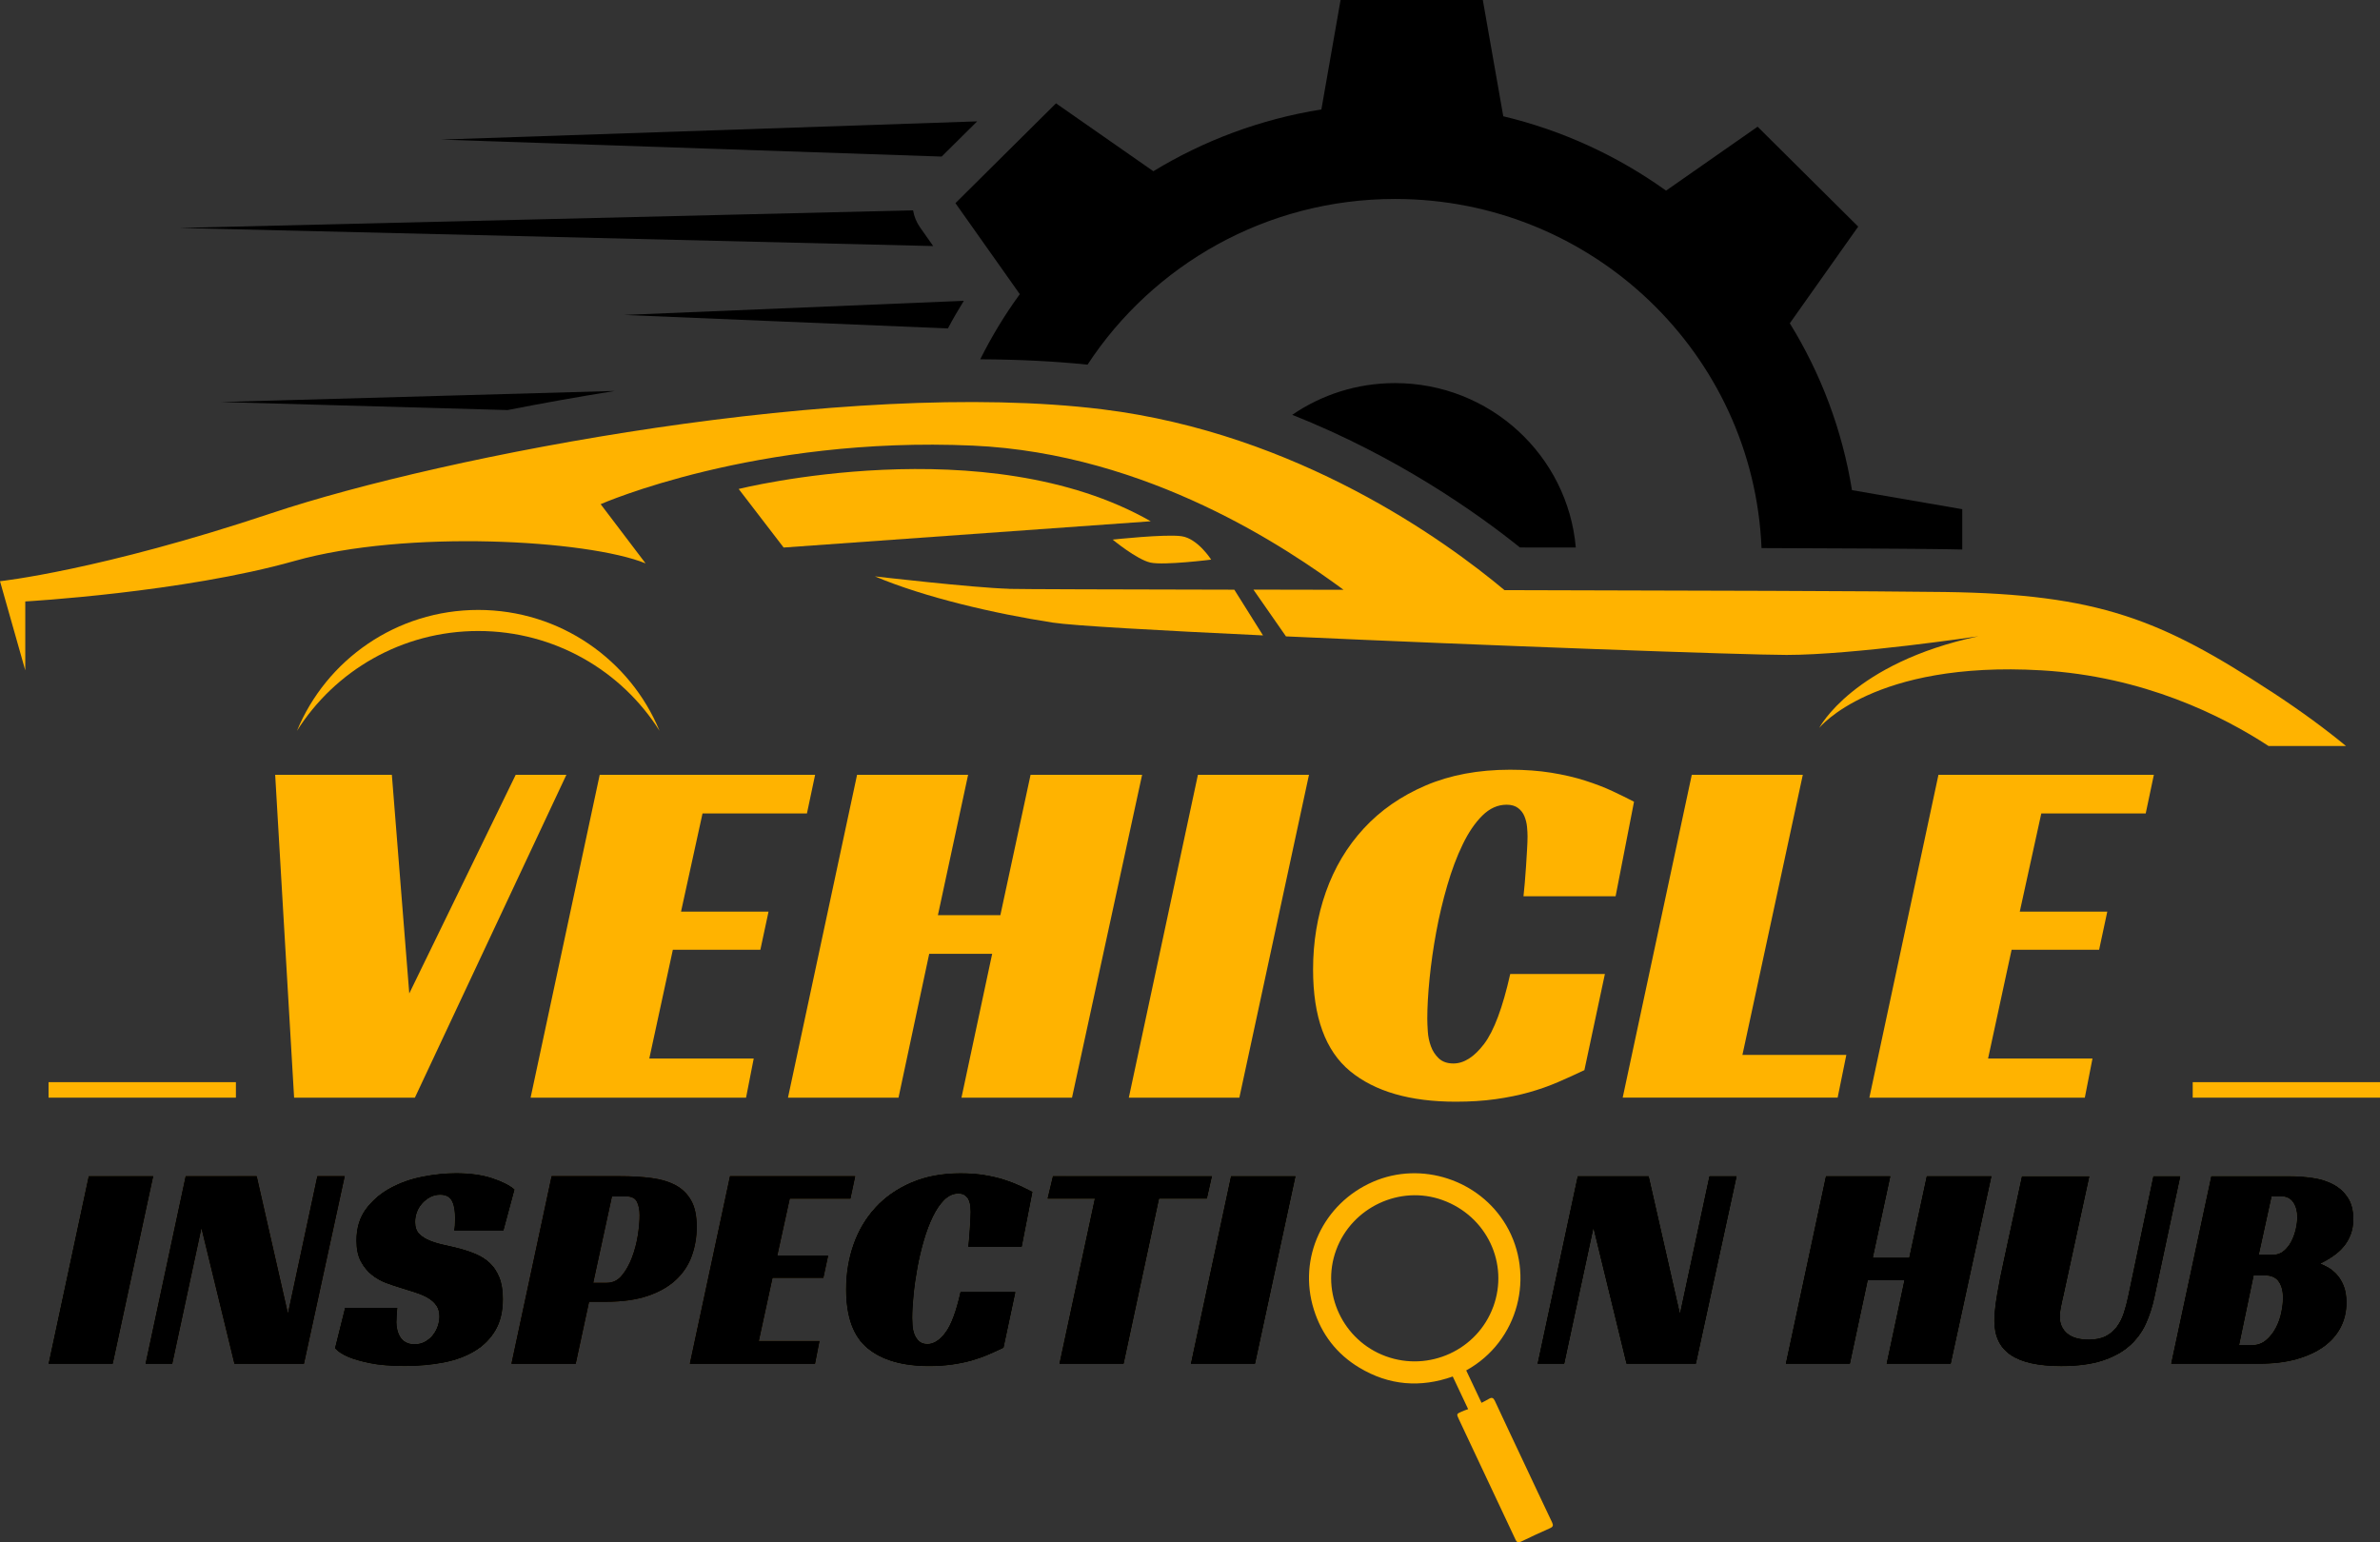 <svg xmlns="http://www.w3.org/2000/svg" width="108" height="70" viewBox="0 0 108 70" fill="none">
  <rect x="0" y="0" width="108" height="70" fill="#333333" stroke="none"/>
  <g clip-path="url(#clip0_78_132)">
    <path d="M84.04 22.248C83.598 19.507 82.622 16.945 81.218 14.672L84.322 10.285L79.757 5.75L75.603 8.652C73.417 7.085 70.918 5.922 68.216 5.277L67.287 -0.002H60.833L59.962 4.967C57.203 5.406 54.625 6.379 52.337 7.771L47.92 4.69L43.356 9.22L46.277 13.351C45.601 14.277 45.001 15.267 44.482 16.306C46.223 16.315 47.855 16.395 49.35 16.55C52.317 12.024 57.459 9.03 63.304 9.03C72.265 9.03 79.573 16.062 79.935 24.875C83.578 24.886 86.674 24.903 88.294 24.926C88.548 24.929 88.799 24.934 89.044 24.94V23.11L84.04 22.245V22.248Z" fill="black"/>
    <path d="M68.973 24.847C67.005 23.268 63.39 20.712 58.639 18.827C59.962 17.92 61.571 17.387 63.304 17.387C67.61 17.387 71.144 20.669 71.507 24.85C70.651 24.85 69.804 24.847 68.973 24.847Z" fill="black"/>
    <path d="M54.959 25.397C54.959 25.397 54.354 24.441 53.614 24.336C52.874 24.231 50.49 24.49 50.49 24.49C50.49 24.49 51.588 25.397 52.206 25.533C52.823 25.668 54.959 25.399 54.959 25.399V25.397Z" fill="#FFB300"/>
    <path d="M45.774 26.722C44.121 26.673 39.701 26.159 39.701 26.159C41.96 27.115 45.146 27.851 47.775 28.257C48.677 28.396 52.525 28.612 57.313 28.838L56.011 26.763C50.476 26.752 46.33 26.742 45.778 26.726L45.774 26.722Z" fill="#FFB300"/>
    <path d="M21.702 27.682C17.985 27.682 14.802 29.95 13.475 33.17C15.191 30.45 18.232 28.638 21.702 28.638C25.172 28.638 28.215 30.45 29.929 33.17C28.602 29.95 25.419 27.682 21.702 27.682Z" fill="#FFB300"/>
    <path d="M103.055 31.381C98.068 28.119 95.228 26.966 88.265 26.868C85.175 26.824 76.79 26.801 68.271 26.783C65.59 24.541 58.883 19.674 50.032 18.578C38.44 17.143 20.146 20.676 12.33 23.288C4.518 25.9 0 26.378 0 26.378L1.147 30.425V27.297C1.147 27.297 8.295 26.893 13.369 25.458C18.443 24.023 26.664 24.502 29.295 25.568L27.257 22.882C27.257 22.882 34.293 19.783 44.144 20.224C52.142 20.582 58.508 24.959 60.968 26.768C59.555 26.765 58.182 26.763 56.878 26.76L58.355 28.882C67.402 29.298 79.15 29.724 81.071 29.724C84.107 29.724 89.775 28.878 89.775 28.878C84.081 30.091 82.553 33.036 82.553 33.036C82.553 33.036 84.998 29.981 92.626 30.423C97.278 30.692 100.857 32.492 102.944 33.858H106.457C105.595 33.145 104.482 32.313 103.058 31.38L103.055 31.381Z" fill="#FFB300"/>
    <path d="M35.56 24.85L33.52 22.192C33.52 22.192 44.731 19.385 52.218 23.658L35.559 24.85H35.56Z" fill="#FFB300"/>
    <path d="M44.342 5.508L42.73 7.106L20.007 6.335L44.342 5.508Z" fill="black"/>
    <path d="M42.347 11.167L8.135 10.345L41.434 9.546C41.48 9.826 41.59 10.096 41.762 10.337L42.347 11.167Z" fill="black"/>
    <path d="M43.737 13.653C43.483 14.061 43.24 14.479 43.015 14.906L28.319 14.294L43.737 13.653Z" fill="black"/>
    <path d="M27.882 17.746C26.215 18.013 24.587 18.305 23.032 18.611L10.019 18.246L27.882 17.744V17.746Z" fill="black"/>
    <path d="M10.705 49.114H2.204V49.817H10.705V49.114Z" fill="#FFB300"/>
    <path d="M108.002 49.114H99.501V49.817H108.002V49.114Z" fill="#FFB300"/>
    <path d="M12.487 35.166H17.782L18.572 45.087L23.401 35.166H25.701L18.827 49.817H13.346L12.487 35.166Z" fill="#FFB300"/>
    <path d="M27.211 35.166H36.988L36.617 36.92H31.879L30.904 41.373H34.875L34.504 43.104H30.533L29.464 48.042H34.202L33.854 49.819H24.077L27.213 35.168L27.211 35.166Z" fill="#FFB300"/>
    <path d="M48.646 49.817H43.63L45.023 43.288H42.166L40.773 49.817H35.757L38.892 35.166H43.931L42.561 41.534H45.395L46.765 35.166H51.827L48.646 49.817Z" fill="#FFB300"/>
    <path d="M56.24 49.817H51.224L54.359 35.166H59.399L56.24 49.817Z" fill="#FFB300"/>
    <path d="M71.892 48.571C71.505 48.756 71.106 48.936 70.697 49.113C70.287 49.29 69.85 49.444 69.385 49.575C68.92 49.706 68.414 49.809 67.864 49.886C67.315 49.963 66.715 50.001 66.063 50.001C63.988 50.001 62.391 49.539 61.268 48.617C60.145 47.693 59.585 46.155 59.585 44.002C59.585 42.755 59.778 41.583 60.165 40.484C60.553 39.385 61.125 38.424 61.885 37.6C62.643 36.778 63.579 36.127 64.695 35.649C65.809 35.173 67.087 34.934 68.528 34.934C69.209 34.934 69.832 34.98 70.397 35.071C70.963 35.163 71.474 35.282 71.93 35.428C72.387 35.574 72.797 35.731 73.162 35.901C73.524 36.072 73.854 36.232 74.149 36.386L73.313 40.677H69.133C69.148 40.523 69.167 40.323 69.191 40.078C69.214 39.832 69.233 39.581 69.248 39.328C69.263 39.074 69.279 38.825 69.294 38.578C69.309 38.332 69.317 38.124 69.317 37.955C69.317 37.832 69.309 37.69 69.294 37.528C69.279 37.367 69.24 37.208 69.179 37.054C69.118 36.901 69.021 36.774 68.889 36.673C68.757 36.573 68.582 36.522 68.366 36.522C67.964 36.522 67.596 36.688 67.263 37.018C66.93 37.349 66.632 37.788 66.37 38.334C66.106 38.879 65.874 39.498 65.673 40.191C65.472 40.883 65.305 41.586 65.173 42.302C65.041 43.017 64.941 43.72 64.871 44.413C64.802 45.105 64.768 45.713 64.768 46.235C64.768 46.389 64.776 46.581 64.791 46.812C64.806 47.043 64.852 47.266 64.931 47.482C65.008 47.698 65.129 47.881 65.29 48.035C65.454 48.189 65.674 48.266 65.953 48.266C66.433 48.266 66.897 47.97 67.346 47.379C67.794 46.787 68.19 45.729 68.531 44.206H72.827L71.897 48.568L71.892 48.571Z" fill="#FFB300"/>
    <path d="M76.769 35.166H81.808L79.068 47.878H83.783L83.389 49.815H73.635L76.77 35.165L76.769 35.166Z" fill="#FFB300"/>
    <path d="M87.962 35.166H97.738L97.368 36.92H92.63L91.654 41.373H95.625L95.254 43.104H91.283L90.215 48.042H94.953L94.605 49.819H84.828L87.963 35.168L87.962 35.166Z" fill="#FFB300"/>
    <path d="M5.118 61.893H2.204L4.026 53.382H6.953L5.118 61.893Z" fill="url(#paint0_linear_78_132)"/>
    <path d="M13.794 61.893H10.637L9.141 55.741L7.819 61.893H6.604L8.425 53.382H11.649L13.066 59.615L14.401 53.382H15.642L13.794 61.893Z" fill="url(#paint1_linear_78_132)"/>
    <path d="M20.607 55.849C20.634 55.714 20.648 55.531 20.648 55.298C20.648 55.164 20.64 55.033 20.622 54.902C20.604 54.773 20.573 54.656 20.528 54.553C20.484 54.45 20.416 54.37 20.325 54.312C20.235 54.255 20.118 54.226 19.974 54.226C19.813 54.226 19.664 54.262 19.529 54.332C19.394 54.403 19.275 54.496 19.172 54.607C19.068 54.719 18.987 54.848 18.929 54.995C18.872 55.143 18.842 55.297 18.842 55.457C18.842 55.69 18.903 55.868 19.025 55.993C19.147 56.117 19.307 56.22 19.505 56.301C19.702 56.381 19.927 56.448 20.179 56.502C20.431 56.556 20.691 56.618 20.962 56.691C21.186 56.753 21.412 56.833 21.636 56.931C21.86 57.029 22.061 57.162 22.236 57.326C22.411 57.491 22.552 57.706 22.661 57.969C22.768 58.233 22.823 58.562 22.823 58.955C22.823 59.519 22.711 59.992 22.485 60.377C22.261 60.762 21.949 61.075 21.553 61.315C21.158 61.556 20.688 61.731 20.144 61.838C19.6 61.944 19.008 61.998 18.37 61.998C17.732 61.998 17.195 61.956 16.785 61.87C16.376 61.785 16.054 61.694 15.82 61.595C15.542 61.479 15.334 61.345 15.199 61.193L15.657 59.357H18.031C18.023 59.437 18.013 59.547 18.004 59.686C17.996 59.825 17.991 59.933 17.991 60.015C17.991 60.121 18.004 60.234 18.032 60.351C18.059 60.467 18.102 60.573 18.161 60.672C18.219 60.77 18.303 60.85 18.41 60.912C18.517 60.975 18.652 61.006 18.815 61.006C18.995 61.006 19.155 60.965 19.295 60.885C19.435 60.804 19.552 60.705 19.646 60.583C19.74 60.462 19.813 60.328 19.862 60.18C19.912 60.033 19.936 59.887 19.936 59.745C19.936 59.548 19.889 59.383 19.795 59.248C19.701 59.114 19.572 59.001 19.41 58.906C19.249 58.813 19.061 58.733 18.85 58.666C18.639 58.598 18.42 58.53 18.196 58.458C17.98 58.395 17.752 58.318 17.515 58.23C17.276 58.14 17.058 58.015 16.86 57.855C16.663 57.694 16.498 57.491 16.367 57.246C16.237 57 16.171 56.685 16.171 56.301C16.171 55.729 16.318 55.249 16.61 54.859C16.902 54.471 17.271 54.155 17.716 53.915C18.161 53.674 18.649 53.502 19.18 53.399C19.71 53.295 20.213 53.245 20.691 53.245C21.321 53.245 21.863 53.318 22.317 53.466C22.77 53.613 23.115 53.785 23.349 53.982L22.849 55.845H20.609L20.607 55.849Z" fill="url(#paint2_linear_78_132)"/>
    <path d="M26.731 59.078L26.125 61.893H23.21L25.032 53.382H28.149C28.662 53.382 29.13 53.408 29.552 53.463C29.974 53.517 30.338 53.623 30.645 53.784C30.95 53.944 31.189 54.175 31.36 54.475C31.532 54.774 31.617 55.174 31.617 55.675C31.617 56.14 31.543 56.579 31.395 56.995C31.246 57.411 31.007 57.773 30.679 58.081C30.351 58.389 29.926 58.633 29.405 58.811C28.883 58.99 28.25 59.08 27.503 59.08H26.733L26.731 59.078ZM27.541 58.22C27.811 58.22 28.037 58.109 28.221 57.884C28.406 57.662 28.559 57.388 28.68 57.067C28.8 56.746 28.889 56.41 28.944 56.062C28.998 55.713 29.024 55.41 29.024 55.151C29.024 54.91 28.983 54.707 28.902 54.542C28.822 54.376 28.645 54.294 28.377 54.294H27.77L26.919 58.222H27.539L27.541 58.22Z" fill="url(#paint3_linear_78_132)"/>
    <path d="M33.127 53.382H38.808L38.592 54.401H35.839L35.272 56.989H37.58L37.364 57.994H35.056L34.434 60.862H37.187L36.985 61.893H31.304L33.126 53.382H33.127Z" fill="url(#paint4_linear_78_132)"/>
    <path d="M45.54 61.169C45.316 61.276 45.084 61.382 44.846 61.484C44.607 61.587 44.353 61.676 44.085 61.753C43.814 61.828 43.521 61.889 43.201 61.934C42.881 61.979 42.533 62.002 42.156 62.002C40.951 62.002 40.021 61.733 39.37 61.197C38.717 60.662 38.392 59.768 38.392 58.517C38.392 57.793 38.505 57.111 38.73 56.473C38.955 55.834 39.288 55.276 39.729 54.797C40.169 54.319 40.715 53.942 41.361 53.664C42.009 53.387 42.751 53.248 43.587 53.248C43.982 53.248 44.345 53.274 44.673 53.328C45.001 53.382 45.298 53.451 45.563 53.536C45.829 53.621 46.068 53.713 46.279 53.811C46.49 53.91 46.681 54.003 46.852 54.093L46.366 56.586H43.938C43.946 56.497 43.958 56.381 43.971 56.237C43.984 56.094 43.995 55.949 44.004 55.801C44.012 55.654 44.022 55.508 44.03 55.366C44.038 55.223 44.043 55.102 44.043 55.004C44.043 54.932 44.038 54.85 44.03 54.756C44.022 54.663 43.999 54.571 43.963 54.481C43.926 54.391 43.87 54.317 43.794 54.26C43.719 54.203 43.616 54.173 43.491 54.173C43.257 54.173 43.043 54.27 42.85 54.462C42.657 54.653 42.484 54.909 42.331 55.226C42.177 55.544 42.042 55.903 41.925 56.306C41.808 56.709 41.711 57.116 41.635 57.532C41.559 57.948 41.5 58.356 41.46 58.759C41.419 59.162 41.399 59.514 41.399 59.817C41.399 59.907 41.404 60.018 41.412 60.153C41.421 60.287 41.449 60.416 41.493 60.541C41.538 60.665 41.609 60.773 41.703 60.862C41.797 60.952 41.925 60.996 42.087 60.996C42.365 60.996 42.636 60.824 42.896 60.48C43.157 60.136 43.386 59.522 43.583 58.638H46.079L45.54 61.171V61.169Z" fill="url(#paint5_linear_78_132)"/>
    <path d="M54.768 54.401H52.596L50.99 61.893H48.075L49.681 54.401H47.536L47.779 53.382H54.997L54.768 54.401Z" fill="url(#paint6_linear_78_132)"/>
    <path d="M56.954 61.893H54.04L55.861 53.382H58.789L56.954 61.893Z" fill="url(#paint7_linear_78_132)"/>
    <path d="M76.961 61.893H73.805L72.308 55.741L70.986 61.893H69.771L71.592 53.382H74.817L76.233 59.615L77.568 53.382H78.809L76.961 61.893Z" fill="url(#paint8_linear_78_132)"/>
    <path d="M88.524 61.893H85.609L86.418 58.1H84.758L83.949 61.893H81.035L82.856 53.382H85.784L84.988 57.082H86.635L87.431 53.382H90.371L88.524 61.893Z" fill="url(#paint9_linear_78_132)"/>
    <path d="M93.624 58.851C93.579 59.047 93.543 59.217 93.517 59.36C93.49 59.502 93.475 59.637 93.475 59.763C93.475 60.076 93.586 60.326 93.807 60.513C94.028 60.701 94.352 60.794 94.784 60.794C95.099 60.794 95.358 60.74 95.561 60.634C95.763 60.528 95.93 60.383 96.06 60.205C96.191 60.026 96.294 59.822 96.37 59.589C96.446 59.357 96.512 59.111 96.566 58.852L97.714 53.384H98.942L97.768 58.88C97.677 59.309 97.547 59.712 97.377 60.087C97.206 60.462 96.962 60.793 96.642 61.08C96.322 61.366 95.912 61.59 95.407 61.756C94.903 61.921 94.278 62.003 93.531 62.003C92.496 62.003 91.733 61.836 91.239 61.5C90.744 61.165 90.497 60.649 90.497 59.953C90.497 59.64 90.538 59.242 90.619 58.761C90.7 58.277 90.803 57.755 90.929 57.192L91.751 53.386H94.814L93.627 58.854L93.624 58.851Z" fill="url(#paint10_linear_78_132)"/>
    <path d="M106.792 55.326C106.792 55.585 106.754 55.818 106.676 56.024C106.6 56.23 106.493 56.412 106.36 56.574C106.226 56.736 106.068 56.879 105.888 57.003C105.709 57.129 105.511 57.244 105.295 57.352C105.394 57.388 105.511 57.444 105.646 57.519C105.781 57.594 105.911 57.701 106.037 57.834C106.162 57.968 106.267 58.14 106.353 58.349C106.439 58.559 106.482 58.816 106.482 59.121C106.482 59.524 106.396 59.894 106.225 60.233C106.053 60.572 105.799 60.865 105.463 61.111C105.125 61.356 104.711 61.548 104.222 61.687C103.732 61.826 103.167 61.895 102.529 61.895H98.521L100.343 53.384H103.89C104.241 53.384 104.589 53.408 104.935 53.458C105.282 53.507 105.592 53.603 105.867 53.746C106.141 53.888 106.363 54.088 106.534 54.342C106.706 54.596 106.792 54.925 106.792 55.328V55.326ZM102.151 61.05C102.422 61.05 102.646 60.975 102.825 60.822C103.005 60.67 103.154 60.483 103.271 60.259C103.388 60.036 103.47 59.8 103.519 59.555C103.569 59.309 103.594 59.093 103.594 58.905C103.594 58.592 103.528 58.344 103.397 58.161C103.267 57.978 103.058 57.886 102.769 57.886H102.27L101.609 61.05H102.148H102.151ZM103.122 56.948C103.32 56.948 103.488 56.89 103.628 56.774C103.768 56.658 103.882 56.512 103.973 56.338C104.063 56.165 104.129 55.976 104.176 55.775C104.22 55.574 104.243 55.393 104.243 55.231C104.243 54.972 104.182 54.751 104.062 54.568C103.94 54.385 103.749 54.293 103.488 54.293H103.083L102.502 56.948H103.122Z" fill="url(#paint11_linear_78_132)"/>
    <path d="M5.118 61.893H2.204L4.026 53.382H6.953L5.118 61.893Z" fill="black"/>
    <path d="M13.794 61.893H10.637L9.141 55.741L7.819 61.893H6.604L8.425 53.382H11.649L13.066 59.615L14.401 53.382H15.642L13.794 61.893Z" fill="black"/>
    <path d="M20.607 55.849C20.634 55.714 20.648 55.531 20.648 55.298C20.648 55.164 20.64 55.033 20.622 54.902C20.604 54.773 20.573 54.656 20.528 54.553C20.484 54.45 20.416 54.37 20.325 54.312C20.235 54.255 20.118 54.226 19.974 54.226C19.813 54.226 19.664 54.262 19.529 54.332C19.394 54.403 19.275 54.496 19.172 54.607C19.068 54.719 18.987 54.848 18.929 54.995C18.872 55.143 18.842 55.297 18.842 55.457C18.842 55.69 18.903 55.868 19.025 55.993C19.147 56.117 19.307 56.22 19.505 56.301C19.702 56.381 19.927 56.448 20.179 56.502C20.431 56.556 20.691 56.618 20.962 56.691C21.186 56.753 21.412 56.833 21.636 56.931C21.86 57.029 22.061 57.162 22.236 57.326C22.411 57.491 22.552 57.706 22.661 57.969C22.768 58.233 22.823 58.562 22.823 58.955C22.823 59.519 22.711 59.992 22.485 60.377C22.261 60.762 21.949 61.075 21.553 61.315C21.158 61.556 20.688 61.731 20.144 61.838C19.6 61.944 19.008 61.998 18.37 61.998C17.732 61.998 17.195 61.956 16.785 61.87C16.376 61.785 16.054 61.694 15.82 61.595C15.542 61.479 15.334 61.345 15.199 61.193L15.657 59.357H18.031C18.023 59.437 18.013 59.547 18.004 59.686C17.996 59.825 17.991 59.933 17.991 60.015C17.991 60.121 18.004 60.234 18.032 60.351C18.059 60.467 18.102 60.573 18.161 60.672C18.219 60.77 18.303 60.85 18.41 60.912C18.517 60.975 18.652 61.006 18.815 61.006C18.995 61.006 19.155 60.965 19.295 60.885C19.435 60.804 19.552 60.705 19.646 60.583C19.74 60.462 19.813 60.328 19.862 60.18C19.912 60.033 19.936 59.887 19.936 59.745C19.936 59.548 19.889 59.383 19.795 59.248C19.701 59.114 19.572 59.001 19.41 58.906C19.249 58.813 19.061 58.733 18.85 58.666C18.639 58.598 18.42 58.53 18.196 58.458C17.98 58.395 17.752 58.318 17.515 58.23C17.276 58.14 17.058 58.015 16.86 57.855C16.663 57.694 16.498 57.491 16.367 57.246C16.237 57 16.171 56.685 16.171 56.301C16.171 55.729 16.318 55.249 16.61 54.859C16.902 54.471 17.271 54.155 17.716 53.915C18.161 53.674 18.649 53.502 19.18 53.399C19.71 53.295 20.213 53.245 20.691 53.245C21.321 53.245 21.863 53.318 22.317 53.466C22.77 53.613 23.115 53.785 23.349 53.982L22.849 55.845H20.609L20.607 55.849Z" fill="black"/>
    <path d="M26.731 59.078L26.125 61.893H23.21L25.032 53.382H28.149C28.662 53.382 29.13 53.408 29.552 53.463C29.974 53.517 30.338 53.623 30.645 53.784C30.95 53.944 31.189 54.175 31.36 54.475C31.532 54.774 31.617 55.174 31.617 55.675C31.617 56.14 31.543 56.579 31.395 56.995C31.246 57.411 31.007 57.773 30.679 58.081C30.351 58.389 29.926 58.633 29.405 58.811C28.883 58.99 28.25 59.08 27.503 59.08H26.733L26.731 59.078ZM27.541 58.22C27.811 58.22 28.037 58.109 28.221 57.884C28.406 57.662 28.559 57.388 28.68 57.067C28.8 56.746 28.889 56.41 28.944 56.062C28.998 55.713 29.024 55.41 29.024 55.151C29.024 54.91 28.983 54.707 28.902 54.542C28.822 54.376 28.645 54.294 28.377 54.294H27.77L26.919 58.222H27.539L27.541 58.22Z" fill="black"/>
    <path d="M33.127 53.382H38.808L38.592 54.401H35.839L35.272 56.989H37.58L37.364 57.994H35.056L34.434 60.862H37.187L36.985 61.893H31.304L33.126 53.382H33.127Z" fill="black"/>
    <path d="M45.54 61.169C45.316 61.276 45.084 61.382 44.846 61.484C44.607 61.587 44.353 61.676 44.085 61.753C43.814 61.828 43.521 61.889 43.201 61.934C42.881 61.979 42.533 62.002 42.156 62.002C40.951 62.002 40.021 61.733 39.37 61.197C38.717 60.662 38.392 59.768 38.392 58.517C38.392 57.793 38.505 57.111 38.73 56.473C38.955 55.834 39.288 55.276 39.729 54.797C40.169 54.319 40.715 53.942 41.361 53.664C42.009 53.387 42.751 53.248 43.587 53.248C43.982 53.248 44.345 53.274 44.673 53.328C45.001 53.382 45.298 53.451 45.563 53.536C45.829 53.621 46.068 53.713 46.279 53.811C46.49 53.91 46.681 54.003 46.852 54.093L46.366 56.586H43.938C43.946 56.497 43.958 56.381 43.971 56.237C43.984 56.094 43.995 55.949 44.004 55.801C44.012 55.654 44.022 55.508 44.03 55.366C44.038 55.223 44.043 55.102 44.043 55.004C44.043 54.932 44.038 54.85 44.03 54.756C44.022 54.663 43.999 54.571 43.963 54.481C43.926 54.391 43.87 54.317 43.794 54.26C43.719 54.203 43.616 54.173 43.491 54.173C43.257 54.173 43.043 54.27 42.85 54.462C42.657 54.653 42.484 54.909 42.331 55.226C42.177 55.544 42.042 55.903 41.925 56.306C41.808 56.709 41.711 57.116 41.635 57.532C41.559 57.948 41.5 58.356 41.46 58.759C41.419 59.162 41.399 59.514 41.399 59.817C41.399 59.907 41.404 60.018 41.412 60.153C41.421 60.287 41.449 60.416 41.493 60.541C41.538 60.665 41.609 60.773 41.703 60.862C41.797 60.952 41.925 60.996 42.087 60.996C42.365 60.996 42.636 60.824 42.896 60.48C43.157 60.136 43.386 59.522 43.583 58.638H46.079L45.54 61.171V61.169Z" fill="black"/>
    <path d="M54.768 54.401H52.596L50.99 61.893H48.075L49.681 54.401H47.536L47.779 53.382H54.997L54.768 54.401Z" fill="black"/>
    <path d="M56.954 61.893H54.04L55.861 53.382H58.789L56.954 61.893Z" fill="black"/>
    <path d="M76.961 61.893H73.805L72.308 55.741L70.986 61.893H69.771L71.592 53.382H74.817L76.233 59.615L77.568 53.382H78.809L76.961 61.893Z" fill="black"/>
    <path d="M88.524 61.893H85.609L86.418 58.1H84.758L83.949 61.893H81.035L82.856 53.382H85.784L84.988 57.082H86.635L87.431 53.382H90.371L88.524 61.893Z" fill="black"/>
    <path d="M93.624 58.851C93.579 59.047 93.543 59.217 93.517 59.36C93.49 59.502 93.475 59.637 93.475 59.763C93.475 60.076 93.586 60.326 93.807 60.513C94.028 60.701 94.352 60.794 94.784 60.794C95.099 60.794 95.358 60.74 95.561 60.634C95.763 60.528 95.93 60.383 96.06 60.205C96.191 60.026 96.294 59.822 96.37 59.589C96.446 59.357 96.512 59.111 96.566 58.852L97.714 53.384H98.942L97.768 58.88C97.677 59.309 97.547 59.712 97.377 60.087C97.206 60.462 96.962 60.793 96.642 61.08C96.322 61.366 95.912 61.59 95.407 61.756C94.903 61.921 94.278 62.003 93.531 62.003C92.496 62.003 91.733 61.836 91.239 61.5C90.744 61.165 90.497 60.649 90.497 59.953C90.497 59.64 90.538 59.242 90.619 58.761C90.7 58.277 90.803 57.755 90.929 57.192L91.751 53.386H94.814L93.627 58.854L93.624 58.851Z" fill="black"/>
    <path d="M106.792 55.326C106.792 55.585 106.754 55.818 106.676 56.024C106.6 56.23 106.493 56.412 106.36 56.574C106.226 56.736 106.068 56.879 105.888 57.003C105.709 57.129 105.511 57.244 105.295 57.352C105.394 57.388 105.511 57.444 105.646 57.519C105.781 57.594 105.911 57.701 106.037 57.834C106.162 57.968 106.267 58.14 106.353 58.349C106.439 58.559 106.482 58.816 106.482 59.121C106.482 59.524 106.396 59.894 106.225 60.233C106.053 60.572 105.799 60.865 105.463 61.111C105.125 61.356 104.711 61.548 104.222 61.687C103.732 61.826 103.167 61.895 102.529 61.895H98.521L100.343 53.384H103.89C104.241 53.384 104.589 53.408 104.935 53.458C105.282 53.507 105.592 53.603 105.867 53.746C106.141 53.888 106.363 54.088 106.534 54.342C106.706 54.596 106.792 54.925 106.792 55.328V55.326ZM102.151 61.05C102.422 61.05 102.646 60.975 102.825 60.822C103.005 60.67 103.154 60.483 103.271 60.259C103.388 60.036 103.47 59.8 103.519 59.555C103.569 59.309 103.594 59.093 103.594 58.905C103.594 58.592 103.528 58.344 103.397 58.161C103.267 57.978 103.058 57.886 102.769 57.886H102.27L101.609 61.05H102.148H102.151ZM103.122 56.948C103.32 56.948 103.488 56.89 103.628 56.774C103.768 56.658 103.882 56.512 103.973 56.338C104.063 56.165 104.129 55.976 104.176 55.775C104.22 55.574 104.243 55.393 104.243 55.231C104.243 54.972 104.182 54.751 104.062 54.568C103.94 54.385 103.749 54.293 103.488 54.293H103.083L102.502 56.948H103.122Z" fill="black"/>
    <path d="M5.118 61.893H2.204L4.026 53.382H6.953L5.118 61.893Z" fill="black"/>
    <path d="M13.794 61.893H10.637L9.141 55.741L7.819 61.893H6.604L8.425 53.382H11.649L13.066 59.615L14.401 53.382H15.642L13.794 61.893Z" fill="black"/>
    <path d="M20.607 55.849C20.634 55.714 20.648 55.531 20.648 55.298C20.648 55.164 20.64 55.033 20.622 54.902C20.604 54.773 20.573 54.656 20.528 54.553C20.484 54.45 20.416 54.37 20.325 54.312C20.235 54.255 20.118 54.226 19.974 54.226C19.813 54.226 19.664 54.262 19.529 54.332C19.394 54.403 19.275 54.496 19.172 54.607C19.068 54.719 18.987 54.848 18.929 54.995C18.872 55.143 18.842 55.297 18.842 55.457C18.842 55.69 18.903 55.868 19.025 55.993C19.147 56.117 19.307 56.22 19.505 56.301C19.702 56.381 19.927 56.448 20.179 56.502C20.431 56.556 20.691 56.618 20.962 56.691C21.186 56.753 21.412 56.833 21.636 56.931C21.86 57.029 22.061 57.162 22.236 57.326C22.411 57.491 22.552 57.706 22.661 57.969C22.768 58.233 22.823 58.562 22.823 58.955C22.823 59.519 22.711 59.992 22.485 60.377C22.261 60.762 21.949 61.075 21.553 61.315C21.158 61.556 20.688 61.731 20.144 61.838C19.6 61.944 19.008 61.998 18.37 61.998C17.732 61.998 17.195 61.956 16.785 61.87C16.376 61.785 16.054 61.694 15.82 61.595C15.542 61.479 15.334 61.345 15.199 61.193L15.657 59.357H18.031C18.023 59.437 18.013 59.547 18.004 59.686C17.996 59.825 17.991 59.933 17.991 60.015C17.991 60.121 18.004 60.234 18.032 60.351C18.059 60.467 18.102 60.573 18.161 60.672C18.219 60.77 18.303 60.85 18.41 60.912C18.517 60.975 18.652 61.006 18.815 61.006C18.995 61.006 19.155 60.965 19.295 60.885C19.435 60.804 19.552 60.705 19.646 60.583C19.74 60.462 19.813 60.328 19.862 60.18C19.912 60.033 19.936 59.887 19.936 59.745C19.936 59.548 19.889 59.383 19.795 59.248C19.701 59.114 19.572 59.001 19.41 58.906C19.249 58.813 19.061 58.733 18.85 58.666C18.639 58.598 18.42 58.53 18.196 58.458C17.98 58.395 17.752 58.318 17.515 58.23C17.276 58.14 17.058 58.015 16.86 57.855C16.663 57.694 16.498 57.491 16.367 57.246C16.237 57 16.171 56.685 16.171 56.301C16.171 55.729 16.318 55.249 16.61 54.859C16.902 54.471 17.271 54.155 17.716 53.915C18.161 53.674 18.649 53.502 19.18 53.399C19.71 53.295 20.213 53.245 20.691 53.245C21.321 53.245 21.863 53.318 22.317 53.466C22.77 53.613 23.115 53.785 23.349 53.982L22.849 55.845H20.609L20.607 55.849Z" fill="black"/>
    <path d="M26.731 59.078L26.125 61.893H23.21L25.032 53.382H28.149C28.662 53.382 29.13 53.408 29.552 53.463C29.974 53.517 30.338 53.623 30.645 53.784C30.95 53.944 31.189 54.175 31.36 54.475C31.532 54.774 31.617 55.174 31.617 55.675C31.617 56.14 31.543 56.579 31.395 56.995C31.246 57.411 31.007 57.773 30.679 58.081C30.351 58.389 29.926 58.633 29.405 58.811C28.883 58.99 28.25 59.08 27.503 59.08H26.733L26.731 59.078ZM27.541 58.22C27.811 58.22 28.037 58.109 28.221 57.884C28.406 57.662 28.559 57.388 28.68 57.067C28.8 56.746 28.889 56.41 28.944 56.062C28.998 55.713 29.024 55.41 29.024 55.151C29.024 54.91 28.983 54.707 28.902 54.542C28.822 54.376 28.645 54.294 28.377 54.294H27.77L26.919 58.222H27.539L27.541 58.22Z" fill="black"/>
    <path d="M33.127 53.382H38.808L38.592 54.401H35.839L35.272 56.989H37.58L37.364 57.994H35.056L34.434 60.862H37.187L36.985 61.893H31.304L33.126 53.382H33.127Z" fill="black"/>
    <path d="M45.54 61.169C45.316 61.276 45.084 61.382 44.846 61.484C44.607 61.587 44.353 61.676 44.085 61.753C43.814 61.828 43.521 61.889 43.201 61.934C42.881 61.979 42.533 62.002 42.156 62.002C40.951 62.002 40.021 61.733 39.37 61.197C38.717 60.662 38.392 59.768 38.392 58.517C38.392 57.793 38.505 57.111 38.73 56.473C38.955 55.834 39.288 55.276 39.729 54.797C40.169 54.319 40.715 53.942 41.361 53.664C42.009 53.387 42.751 53.248 43.587 53.248C43.982 53.248 44.345 53.274 44.673 53.328C45.001 53.382 45.298 53.451 45.563 53.536C45.829 53.621 46.068 53.713 46.279 53.811C46.49 53.91 46.681 54.003 46.852 54.093L46.366 56.586H43.938C43.946 56.497 43.958 56.381 43.971 56.237C43.984 56.094 43.995 55.949 44.004 55.801C44.012 55.654 44.022 55.508 44.03 55.366C44.038 55.223 44.043 55.102 44.043 55.004C44.043 54.932 44.038 54.85 44.03 54.756C44.022 54.663 43.999 54.571 43.963 54.481C43.926 54.391 43.87 54.317 43.794 54.26C43.719 54.203 43.616 54.173 43.491 54.173C43.257 54.173 43.043 54.27 42.85 54.462C42.657 54.653 42.484 54.909 42.331 55.226C42.177 55.544 42.042 55.903 41.925 56.306C41.808 56.709 41.711 57.116 41.635 57.532C41.559 57.948 41.5 58.356 41.46 58.759C41.419 59.162 41.399 59.514 41.399 59.817C41.399 59.907 41.404 60.018 41.412 60.153C41.421 60.287 41.449 60.416 41.493 60.541C41.538 60.665 41.609 60.773 41.703 60.862C41.797 60.952 41.925 60.996 42.087 60.996C42.365 60.996 42.636 60.824 42.896 60.48C43.157 60.136 43.386 59.522 43.583 58.638H46.079L45.54 61.171V61.169Z" fill="black"/>
    <path d="M54.768 54.401H52.596L50.99 61.893H48.075L49.681 54.401H47.536L47.779 53.382H54.997L54.768 54.401Z" fill="black"/>
    <path d="M56.954 61.893H54.04L55.861 53.382H58.789L56.954 61.893Z" fill="black"/>
    <path d="M76.961 61.893H73.805L72.308 55.741L70.986 61.893H69.771L71.592 53.382H74.817L76.233 59.615L77.568 53.382H78.809L76.961 61.893Z" fill="black"/>
    <path d="M88.524 61.893H85.609L86.418 58.1H84.758L83.949 61.893H81.035L82.856 53.382H85.784L84.988 57.082H86.635L87.431 53.382H90.371L88.524 61.893Z" fill="black"/>
    <path d="M93.624 58.851C93.579 59.047 93.543 59.217 93.517 59.36C93.49 59.502 93.475 59.637 93.475 59.763C93.475 60.076 93.586 60.326 93.807 60.513C94.028 60.701 94.352 60.794 94.784 60.794C95.099 60.794 95.358 60.74 95.561 60.634C95.763 60.528 95.93 60.383 96.06 60.205C96.191 60.026 96.294 59.822 96.37 59.589C96.446 59.357 96.512 59.111 96.566 58.852L97.714 53.384H98.942L97.768 58.88C97.677 59.309 97.547 59.712 97.377 60.087C97.206 60.462 96.962 60.793 96.642 61.08C96.322 61.366 95.912 61.59 95.407 61.756C94.903 61.921 94.278 62.003 93.531 62.003C92.496 62.003 91.733 61.836 91.239 61.5C90.744 61.165 90.497 60.649 90.497 59.953C90.497 59.64 90.538 59.242 90.619 58.761C90.7 58.277 90.803 57.755 90.929 57.192L91.751 53.386H94.814L93.627 58.854L93.624 58.851Z" fill="black"/>
    <path d="M106.792 55.326C106.792 55.585 106.754 55.818 106.676 56.024C106.6 56.23 106.493 56.412 106.36 56.574C106.226 56.736 106.068 56.879 105.888 57.003C105.709 57.129 105.511 57.244 105.295 57.352C105.394 57.388 105.511 57.444 105.646 57.519C105.781 57.594 105.911 57.701 106.037 57.834C106.162 57.968 106.267 58.14 106.353 58.349C106.439 58.559 106.482 58.816 106.482 59.121C106.482 59.524 106.396 59.894 106.225 60.233C106.053 60.572 105.799 60.865 105.463 61.111C105.125 61.356 104.711 61.548 104.222 61.687C103.732 61.826 103.167 61.895 102.529 61.895H98.521L100.343 53.384H103.89C104.241 53.384 104.589 53.408 104.935 53.458C105.282 53.507 105.592 53.603 105.867 53.746C106.141 53.888 106.363 54.088 106.534 54.342C106.706 54.596 106.792 54.925 106.792 55.328V55.326ZM102.151 61.05C102.422 61.05 102.646 60.975 102.825 60.822C103.005 60.67 103.154 60.483 103.271 60.259C103.388 60.036 103.47 59.8 103.519 59.555C103.569 59.309 103.594 59.093 103.594 58.905C103.594 58.592 103.528 58.344 103.397 58.161C103.267 57.978 103.058 57.886 102.769 57.886H102.27L101.609 61.05H102.148H102.151ZM103.122 56.948C103.32 56.948 103.488 56.89 103.628 56.774C103.768 56.658 103.882 56.512 103.973 56.338C104.063 56.165 104.129 55.976 104.176 55.775C104.22 55.574 104.243 55.393 104.243 55.231C104.243 54.972 104.182 54.751 104.062 54.568C103.94 54.385 103.749 54.293 103.488 54.293H103.083L102.502 56.948H103.122Z" fill="black"/>
    <path d="M5.118 61.893H2.204L4.026 53.382H6.953L5.118 61.893Z" fill="black"/>
    <path d="M13.794 61.893H10.637L9.141 55.741L7.819 61.893H6.604L8.425 53.382H11.649L13.066 59.615L14.401 53.382H15.642L13.794 61.893Z" fill="black"/>
    <path d="M20.607 55.849C20.634 55.714 20.648 55.531 20.648 55.298C20.648 55.164 20.64 55.033 20.622 54.902C20.604 54.773 20.573 54.656 20.528 54.553C20.484 54.45 20.416 54.37 20.325 54.312C20.235 54.255 20.118 54.226 19.974 54.226C19.813 54.226 19.664 54.262 19.529 54.332C19.394 54.403 19.275 54.496 19.172 54.607C19.068 54.719 18.987 54.848 18.929 54.995C18.872 55.143 18.842 55.297 18.842 55.457C18.842 55.69 18.903 55.868 19.025 55.993C19.147 56.117 19.307 56.22 19.505 56.301C19.702 56.381 19.927 56.448 20.179 56.502C20.431 56.556 20.691 56.618 20.962 56.691C21.186 56.753 21.412 56.833 21.636 56.931C21.86 57.029 22.061 57.162 22.236 57.326C22.411 57.491 22.552 57.706 22.661 57.969C22.768 58.233 22.823 58.562 22.823 58.955C22.823 59.519 22.711 59.992 22.485 60.377C22.261 60.762 21.949 61.075 21.553 61.315C21.158 61.556 20.688 61.731 20.144 61.838C19.6 61.944 19.008 61.998 18.37 61.998C17.732 61.998 17.195 61.956 16.785 61.87C16.376 61.785 16.054 61.694 15.82 61.595C15.542 61.479 15.334 61.345 15.199 61.193L15.657 59.357H18.031C18.023 59.437 18.013 59.547 18.004 59.686C17.996 59.825 17.991 59.933 17.991 60.015C17.991 60.121 18.004 60.234 18.032 60.351C18.059 60.467 18.102 60.573 18.161 60.672C18.219 60.77 18.303 60.85 18.41 60.912C18.517 60.975 18.652 61.006 18.815 61.006C18.995 61.006 19.155 60.965 19.295 60.885C19.435 60.804 19.552 60.705 19.646 60.583C19.74 60.462 19.813 60.328 19.862 60.18C19.912 60.033 19.936 59.887 19.936 59.745C19.936 59.548 19.889 59.383 19.795 59.248C19.701 59.114 19.572 59.001 19.41 58.906C19.249 58.813 19.061 58.733 18.85 58.666C18.639 58.598 18.42 58.53 18.196 58.458C17.98 58.395 17.752 58.318 17.515 58.23C17.276 58.14 17.058 58.015 16.86 57.855C16.663 57.694 16.498 57.491 16.367 57.246C16.237 57 16.171 56.685 16.171 56.301C16.171 55.729 16.318 55.249 16.61 54.859C16.902 54.471 17.271 54.155 17.716 53.915C18.161 53.674 18.649 53.502 19.18 53.399C19.71 53.295 20.213 53.245 20.691 53.245C21.321 53.245 21.863 53.318 22.317 53.466C22.77 53.613 23.115 53.785 23.349 53.982L22.849 55.845H20.609L20.607 55.849Z" fill="black"/>
    <path d="M26.731 59.078L26.125 61.893H23.21L25.032 53.382H28.149C28.662 53.382 29.13 53.408 29.552 53.463C29.974 53.517 30.338 53.623 30.645 53.784C30.95 53.944 31.189 54.175 31.36 54.475C31.532 54.774 31.617 55.174 31.617 55.675C31.617 56.14 31.543 56.579 31.395 56.995C31.246 57.411 31.007 57.773 30.679 58.081C30.351 58.389 29.926 58.633 29.405 58.811C28.883 58.99 28.25 59.08 27.503 59.08H26.733L26.731 59.078ZM27.541 58.22C27.811 58.22 28.037 58.109 28.221 57.884C28.406 57.662 28.559 57.388 28.68 57.067C28.8 56.746 28.889 56.41 28.944 56.062C28.998 55.713 29.024 55.41 29.024 55.151C29.024 54.91 28.983 54.707 28.902 54.542C28.822 54.376 28.645 54.294 28.377 54.294H27.77L26.919 58.222H27.539L27.541 58.22Z" fill="black"/>
    <path d="M33.127 53.382H38.808L38.592 54.401H35.839L35.272 56.989H37.58L37.364 57.994H35.056L34.434 60.862H37.187L36.985 61.893H31.304L33.126 53.382H33.127Z" fill="black"/>
    <path d="M45.54 61.169C45.316 61.276 45.084 61.382 44.846 61.484C44.607 61.587 44.353 61.676 44.085 61.753C43.814 61.828 43.521 61.889 43.201 61.934C42.881 61.979 42.533 62.002 42.156 62.002C40.951 62.002 40.021 61.733 39.37 61.197C38.717 60.662 38.392 59.768 38.392 58.517C38.392 57.793 38.505 57.111 38.73 56.473C38.955 55.834 39.288 55.276 39.729 54.797C40.169 54.319 40.715 53.942 41.361 53.664C42.009 53.387 42.751 53.248 43.587 53.248C43.982 53.248 44.345 53.274 44.673 53.328C45.001 53.382 45.298 53.451 45.563 53.536C45.829 53.621 46.068 53.713 46.279 53.811C46.49 53.91 46.681 54.003 46.852 54.093L46.366 56.586H43.938C43.946 56.497 43.958 56.381 43.971 56.237C43.984 56.094 43.995 55.949 44.004 55.801C44.012 55.654 44.022 55.508 44.03 55.366C44.038 55.223 44.043 55.102 44.043 55.004C44.043 54.932 44.038 54.85 44.03 54.756C44.022 54.663 43.999 54.571 43.963 54.481C43.926 54.391 43.87 54.317 43.794 54.26C43.719 54.203 43.616 54.173 43.491 54.173C43.257 54.173 43.043 54.27 42.85 54.462C42.657 54.653 42.484 54.909 42.331 55.226C42.177 55.544 42.042 55.903 41.925 56.306C41.808 56.709 41.711 57.116 41.635 57.532C41.559 57.948 41.5 58.356 41.46 58.759C41.419 59.162 41.399 59.514 41.399 59.817C41.399 59.907 41.404 60.018 41.412 60.153C41.421 60.287 41.449 60.416 41.493 60.541C41.538 60.665 41.609 60.773 41.703 60.862C41.797 60.952 41.925 60.996 42.087 60.996C42.365 60.996 42.636 60.824 42.896 60.48C43.157 60.136 43.386 59.522 43.583 58.638H46.079L45.54 61.171V61.169Z" fill="black"/>
    <path d="M54.768 54.401H52.596L50.99 61.893H48.075L49.681 54.401H47.536L47.779 53.382H54.997L54.768 54.401Z" fill="black"/>
    <path d="M56.954 61.893H54.04L55.861 53.382H58.789L56.954 61.893Z" fill="black"/>
    <path d="M76.961 61.893H73.805L72.308 55.741L70.986 61.893H69.771L71.592 53.382H74.817L76.233 59.615L77.568 53.382H78.809L76.961 61.893Z" fill="black"/>
    <path d="M88.524 61.893H85.609L86.418 58.1H84.758L83.949 61.893H81.035L82.856 53.382H85.784L84.988 57.082H86.635L87.431 53.382H90.371L88.524 61.893Z" fill="black"/>
    <path d="M93.624 58.851C93.579 59.047 93.543 59.217 93.517 59.36C93.49 59.502 93.475 59.637 93.475 59.763C93.475 60.076 93.586 60.326 93.807 60.513C94.028 60.701 94.352 60.794 94.784 60.794C95.099 60.794 95.358 60.74 95.561 60.634C95.763 60.528 95.93 60.383 96.06 60.205C96.191 60.026 96.294 59.822 96.37 59.589C96.446 59.357 96.512 59.111 96.566 58.852L97.714 53.384H98.942L97.768 58.88C97.677 59.309 97.547 59.712 97.377 60.087C97.206 60.462 96.962 60.793 96.642 61.08C96.322 61.366 95.912 61.59 95.407 61.756C94.903 61.921 94.278 62.003 93.531 62.003C92.496 62.003 91.733 61.836 91.239 61.5C90.744 61.165 90.497 60.649 90.497 59.953C90.497 59.64 90.538 59.242 90.619 58.761C90.7 58.277 90.803 57.755 90.929 57.192L91.751 53.386H94.814L93.627 58.854L93.624 58.851Z" fill="black"/>
    <path d="M106.792 55.326C106.792 55.585 106.754 55.818 106.676 56.024C106.6 56.23 106.493 56.412 106.36 56.574C106.226 56.736 106.068 56.879 105.888 57.003C105.709 57.129 105.511 57.244 105.295 57.352C105.394 57.388 105.511 57.444 105.646 57.519C105.781 57.594 105.911 57.701 106.037 57.834C106.162 57.968 106.267 58.14 106.353 58.349C106.439 58.559 106.482 58.816 106.482 59.121C106.482 59.524 106.396 59.894 106.225 60.233C106.053 60.572 105.799 60.865 105.463 61.111C105.125 61.356 104.711 61.548 104.222 61.687C103.732 61.826 103.167 61.895 102.529 61.895H98.521L100.343 53.384H103.89C104.241 53.384 104.589 53.408 104.935 53.458C105.282 53.507 105.592 53.603 105.867 53.746C106.141 53.888 106.363 54.088 106.534 54.342C106.706 54.596 106.792 54.925 106.792 55.328V55.326ZM102.151 61.05C102.422 61.05 102.646 60.975 102.825 60.822C103.005 60.67 103.154 60.483 103.271 60.259C103.388 60.036 103.47 59.8 103.519 59.555C103.569 59.309 103.594 59.093 103.594 58.905C103.594 58.592 103.528 58.344 103.397 58.161C103.267 57.978 103.058 57.886 102.769 57.886H102.27L101.609 61.05H102.148H102.151ZM103.122 56.948C103.32 56.948 103.488 56.89 103.628 56.774C103.768 56.658 103.882 56.512 103.973 56.338C104.063 56.165 104.129 55.976 104.176 55.775C104.22 55.574 104.243 55.393 104.243 55.231C104.243 54.972 104.182 54.751 104.062 54.568C103.94 54.385 103.749 54.293 103.488 54.293H103.083L102.502 56.948H103.122Z" fill="black"/>
    <path d="M66.535 62.198C66.764 62.684 66.988 63.159 67.229 63.667C67.336 63.61 67.456 63.552 67.568 63.485C67.7 63.407 67.769 63.441 67.834 63.579C68.272 64.522 68.717 65.462 69.161 66.404C69.583 67.298 70 68.194 70.427 69.085C70.494 69.225 70.483 69.294 70.331 69.36C69.896 69.551 69.464 69.754 69.035 69.961C68.902 70.025 68.834 70.013 68.769 69.871C67.915 68.049 67.056 66.23 66.2 64.411C66.09 64.176 66.091 64.171 66.324 64.067C66.424 64.021 66.53 63.988 66.622 63.954C66.38 63.443 66.154 62.963 65.923 62.473C64.461 62.991 63.03 62.883 61.68 62.069C60.661 61.455 59.974 60.564 59.62 59.435C58.886 57.097 60.035 54.624 62.303 53.636C64.502 52.68 67.135 53.548 68.347 55.61C69.665 57.853 68.933 60.871 66.535 62.196V62.198ZM67.76 59.312C68.483 57.346 67.466 55.195 65.465 54.468C63.535 53.766 61.347 54.789 60.633 56.731C59.92 58.672 60.935 60.844 62.89 61.556C64.855 62.272 67.041 61.265 67.758 59.314L67.76 59.312Z" fill="#FFB300"/>
  </g>
  <defs>
    <linearGradient id="paint0_linear_78_132" x1="-1.639" y1="57.639" x2="172.827" y2="57.639" gradientUnits="userSpaceOnUse">
      <stop stop-color="#FFF7A1"/>
      <stop offset="0.03" stop-color="#FFE678"/>
      <stop offset="0.04" stop-color="#F5D266"/>
      <stop offset="0.08" stop-color="#D79A32"/>
      <stop offset="0.11" stop-color="#C47712"/>
      <stop offset="0.13" stop-color="#BE6A06"/>
      <stop offset="0.16" stop-color="#C67A14"/>
      <stop offset="0.23" stop-color="#DCA43B"/>
      <stop offset="0.32" stop-color="#FFE678"/>
      <stop offset="0.39" stop-color="#FFF193"/>
      <stop offset="0.44" stop-color="#FFF7A1"/>
      <stop offset="0.69" stop-color="#FFE678"/>
      <stop offset="0.7" stop-color="#F8DA6D"/>
      <stop offset="0.75" stop-color="#DFAA41"/>
      <stop offset="0.79" stop-color="#CD8722"/>
      <stop offset="0.82" stop-color="#C2720F"/>
      <stop offset="0.85" stop-color="#BE6B08"/>
      <stop offset="0.87" stop-color="#BF6E0B"/>
      <stop offset="0.89" stop-color="#C57915"/>
      <stop offset="0.91" stop-color="#CF8C26"/>
      <stop offset="0.93" stop-color="#DDA73E"/>
      <stop offset="0.95" stop-color="#EFC85D"/>
      <stop offset="0.96" stop-color="#FFE678"/>
      <stop offset="0.98" stop-color="#FFEF8D"/>
      <stop offset="1" stop-color="#FFF69B"/>
    </linearGradient>
    <linearGradient id="paint1_linear_78_132" x1="-1.639" y1="57.639" x2="172.827" y2="57.639" gradientUnits="userSpaceOnUse">
      <stop stop-color="#FFF7A1"/>
      <stop offset="0.03" stop-color="#FFE678"/>
      <stop offset="0.04" stop-color="#F5D266"/>
      <stop offset="0.08" stop-color="#D79A32"/>
      <stop offset="0.11" stop-color="#C47712"/>
      <stop offset="0.13" stop-color="#BE6A06"/>
      <stop offset="0.16" stop-color="#C67A14"/>
      <stop offset="0.23" stop-color="#DCA43B"/>
      <stop offset="0.32" stop-color="#FFE678"/>
      <stop offset="0.39" stop-color="#FFF193"/>
      <stop offset="0.44" stop-color="#FFF7A1"/>
      <stop offset="0.69" stop-color="#FFE678"/>
      <stop offset="0.7" stop-color="#F8DA6D"/>
      <stop offset="0.75" stop-color="#DFAA41"/>
      <stop offset="0.79" stop-color="#CD8722"/>
      <stop offset="0.82" stop-color="#C2720F"/>
      <stop offset="0.85" stop-color="#BE6B08"/>
      <stop offset="0.87" stop-color="#BF6E0B"/>
      <stop offset="0.89" stop-color="#C57915"/>
      <stop offset="0.91" stop-color="#CF8C26"/>
      <stop offset="0.93" stop-color="#DDA73E"/>
      <stop offset="0.95" stop-color="#EFC85D"/>
      <stop offset="0.96" stop-color="#FFE678"/>
      <stop offset="0.98" stop-color="#FFEF8D"/>
      <stop offset="1" stop-color="#FFF69B"/>
    </linearGradient>
    <linearGradient id="paint2_linear_78_132" x1="-1.33959e-06" y1="57.624" x2="0.165" y2="57.624" gradientUnits="userSpaceOnUse">
      <stop stop-color="#FFF7A1"/>
      <stop offset="0.03" stop-color="#FFE678"/>
      <stop offset="0.04" stop-color="#F5D266"/>
      <stop offset="0.08" stop-color="#D79A32"/>
      <stop offset="0.11" stop-color="#C47712"/>
      <stop offset="0.13" stop-color="#BE6A06"/>
      <stop offset="0.16" stop-color="#C67A14"/>
      <stop offset="0.23" stop-color="#DCA43B"/>
      <stop offset="0.32" stop-color="#FFE678"/>
      <stop offset="0.39" stop-color="#FFF193"/>
      <stop offset="0.44" stop-color="#FFF7A1"/>
      <stop offset="0.69" stop-color="#FFE678"/>
      <stop offset="0.7" stop-color="#F8DA6D"/>
      <stop offset="0.75" stop-color="#DFAA41"/>
      <stop offset="0.79" stop-color="#CD8722"/>
      <stop offset="0.82" stop-color="#C2720F"/>
      <stop offset="0.85" stop-color="#BE6B08"/>
      <stop offset="0.87" stop-color="#BF6E0B"/>
      <stop offset="0.89" stop-color="#C57915"/>
      <stop offset="0.91" stop-color="#CF8C26"/>
      <stop offset="0.93" stop-color="#DDA73E"/>
      <stop offset="0.95" stop-color="#EFC85D"/>
      <stop offset="0.96" stop-color="#FFE678"/>
      <stop offset="0.98" stop-color="#FFEF8D"/>
      <stop offset="1" stop-color="#FFF69B"/>
    </linearGradient>
    <linearGradient id="paint3_linear_78_132" x1="-1.639" y1="57.639" x2="172.827" y2="57.639" gradientUnits="userSpaceOnUse">
      <stop stop-color="#FFF7A1"/>
      <stop offset="0.03" stop-color="#FFE678"/>
      <stop offset="0.04" stop-color="#F5D266"/>
      <stop offset="0.08" stop-color="#D79A32"/>
      <stop offset="0.11" stop-color="#C47712"/>
      <stop offset="0.13" stop-color="#BE6A06"/>
      <stop offset="0.16" stop-color="#C67A14"/>
      <stop offset="0.23" stop-color="#DCA43B"/>
      <stop offset="0.32" stop-color="#FFE678"/>
      <stop offset="0.39" stop-color="#FFF193"/>
      <stop offset="0.44" stop-color="#FFF7A1"/>
      <stop offset="0.69" stop-color="#FFE678"/>
      <stop offset="0.7" stop-color="#F8DA6D"/>
      <stop offset="0.75" stop-color="#DFAA41"/>
      <stop offset="0.79" stop-color="#CD8722"/>
      <stop offset="0.82" stop-color="#C2720F"/>
      <stop offset="0.85" stop-color="#BE6B08"/>
      <stop offset="0.87" stop-color="#BF6E0B"/>
      <stop offset="0.89" stop-color="#C57915"/>
      <stop offset="0.91" stop-color="#CF8C26"/>
      <stop offset="0.93" stop-color="#DDA73E"/>
      <stop offset="0.95" stop-color="#EFC85D"/>
      <stop offset="0.96" stop-color="#FFE678"/>
      <stop offset="0.98" stop-color="#FFEF8D"/>
      <stop offset="1" stop-color="#FFF69B"/>
    </linearGradient>
    <linearGradient id="paint4_linear_78_132" x1="-1.639" y1="57.639" x2="172.827" y2="57.639" gradientUnits="userSpaceOnUse">
      <stop stop-color="#FFF7A1"/>
      <stop offset="0.03" stop-color="#FFE678"/>
      <stop offset="0.04" stop-color="#F5D266"/>
      <stop offset="0.08" stop-color="#D79A32"/>
      <stop offset="0.11" stop-color="#C47712"/>
      <stop offset="0.13" stop-color="#BE6A06"/>
      <stop offset="0.16" stop-color="#C67A14"/>
      <stop offset="0.23" stop-color="#DCA43B"/>
      <stop offset="0.32" stop-color="#FFE678"/>
      <stop offset="0.39" stop-color="#FFF193"/>
      <stop offset="0.44" stop-color="#FFF7A1"/>
      <stop offset="0.69" stop-color="#FFE678"/>
      <stop offset="0.7" stop-color="#F8DA6D"/>
      <stop offset="0.75" stop-color="#DFAA41"/>
      <stop offset="0.79" stop-color="#CD8722"/>
      <stop offset="0.82" stop-color="#C2720F"/>
      <stop offset="0.85" stop-color="#BE6B08"/>
      <stop offset="0.87" stop-color="#BF6E0B"/>
      <stop offset="0.89" stop-color="#C57915"/>
      <stop offset="0.91" stop-color="#CF8C26"/>
      <stop offset="0.93" stop-color="#DDA73E"/>
      <stop offset="0.95" stop-color="#EFC85D"/>
      <stop offset="0.96" stop-color="#FFE678"/>
      <stop offset="0.98" stop-color="#FFEF8D"/>
      <stop offset="1" stop-color="#FFF69B"/>
    </linearGradient>
    <linearGradient id="paint5_linear_78_132" x1="-5.79461e-07" y1="57.624" x2="0.165" y2="57.624" gradientUnits="userSpaceOnUse">
      <stop stop-color="#FFF7A1"/>
      <stop offset="0.03" stop-color="#FFE678"/>
      <stop offset="0.04" stop-color="#F5D266"/>
      <stop offset="0.08" stop-color="#D79A32"/>
      <stop offset="0.11" stop-color="#C47712"/>
      <stop offset="0.13" stop-color="#BE6A06"/>
      <stop offset="0.16" stop-color="#C67A14"/>
      <stop offset="0.23" stop-color="#DCA43B"/>
      <stop offset="0.32" stop-color="#FFE678"/>
      <stop offset="0.39" stop-color="#FFF193"/>
      <stop offset="0.44" stop-color="#FFF7A1"/>
      <stop offset="0.69" stop-color="#FFE678"/>
      <stop offset="0.7" stop-color="#F8DA6D"/>
      <stop offset="0.75" stop-color="#DFAA41"/>
      <stop offset="0.79" stop-color="#CD8722"/>
      <stop offset="0.82" stop-color="#C2720F"/>
      <stop offset="0.85" stop-color="#BE6B08"/>
      <stop offset="0.87" stop-color="#BF6E0B"/>
      <stop offset="0.89" stop-color="#C57915"/>
      <stop offset="0.91" stop-color="#CF8C26"/>
      <stop offset="0.93" stop-color="#DDA73E"/>
      <stop offset="0.95" stop-color="#EFC85D"/>
      <stop offset="0.96" stop-color="#FFE678"/>
      <stop offset="0.98" stop-color="#FFEF8D"/>
      <stop offset="1" stop-color="#FFF69B"/>
    </linearGradient>
    <linearGradient id="paint6_linear_78_132" x1="-1.639" y1="57.639" x2="172.827" y2="57.639" gradientUnits="userSpaceOnUse">
      <stop stop-color="#FFF7A1"/>
      <stop offset="0.03" stop-color="#FFE678"/>
      <stop offset="0.04" stop-color="#F5D266"/>
      <stop offset="0.08" stop-color="#D79A32"/>
      <stop offset="0.11" stop-color="#C47712"/>
      <stop offset="0.13" stop-color="#BE6A06"/>
      <stop offset="0.16" stop-color="#C67A14"/>
      <stop offset="0.23" stop-color="#DCA43B"/>
      <stop offset="0.32" stop-color="#FFE678"/>
      <stop offset="0.39" stop-color="#FFF193"/>
      <stop offset="0.44" stop-color="#FFF7A1"/>
      <stop offset="0.69" stop-color="#FFE678"/>
      <stop offset="0.7" stop-color="#F8DA6D"/>
      <stop offset="0.75" stop-color="#DFAA41"/>
      <stop offset="0.79" stop-color="#CD8722"/>
      <stop offset="0.82" stop-color="#C2720F"/>
      <stop offset="0.85" stop-color="#BE6B08"/>
      <stop offset="0.87" stop-color="#BF6E0B"/>
      <stop offset="0.89" stop-color="#C57915"/>
      <stop offset="0.91" stop-color="#CF8C26"/>
      <stop offset="0.93" stop-color="#DDA73E"/>
      <stop offset="0.95" stop-color="#EFC85D"/>
      <stop offset="0.96" stop-color="#FFE678"/>
      <stop offset="0.98" stop-color="#FFEF8D"/>
      <stop offset="1" stop-color="#FFF69B"/>
    </linearGradient>
    <linearGradient id="paint7_linear_78_132" x1="-1.639" y1="57.639" x2="172.827" y2="57.639" gradientUnits="userSpaceOnUse">
      <stop stop-color="#FFF7A1"/>
      <stop offset="0.03" stop-color="#FFE678"/>
      <stop offset="0.04" stop-color="#F5D266"/>
      <stop offset="0.08" stop-color="#D79A32"/>
      <stop offset="0.11" stop-color="#C47712"/>
      <stop offset="0.13" stop-color="#BE6A06"/>
      <stop offset="0.16" stop-color="#C67A14"/>
      <stop offset="0.23" stop-color="#DCA43B"/>
      <stop offset="0.32" stop-color="#FFE678"/>
      <stop offset="0.39" stop-color="#FFF193"/>
      <stop offset="0.44" stop-color="#FFF7A1"/>
      <stop offset="0.69" stop-color="#FFE678"/>
      <stop offset="0.7" stop-color="#F8DA6D"/>
      <stop offset="0.75" stop-color="#DFAA41"/>
      <stop offset="0.79" stop-color="#CD8722"/>
      <stop offset="0.82" stop-color="#C2720F"/>
      <stop offset="0.85" stop-color="#BE6B08"/>
      <stop offset="0.87" stop-color="#BF6E0B"/>
      <stop offset="0.89" stop-color="#C57915"/>
      <stop offset="0.91" stop-color="#CF8C26"/>
      <stop offset="0.93" stop-color="#DDA73E"/>
      <stop offset="0.95" stop-color="#EFC85D"/>
      <stop offset="0.96" stop-color="#FFE678"/>
      <stop offset="0.98" stop-color="#FFEF8D"/>
      <stop offset="1" stop-color="#FFF69B"/>
    </linearGradient>
    <linearGradient id="paint8_linear_78_132" x1="-1.639" y1="57.639" x2="172.827" y2="57.639" gradientUnits="userSpaceOnUse">
      <stop stop-color="#FFF7A1"/>
      <stop offset="0.03" stop-color="#FFE678"/>
      <stop offset="0.04" stop-color="#F5D266"/>
      <stop offset="0.08" stop-color="#D79A32"/>
      <stop offset="0.11" stop-color="#C47712"/>
      <stop offset="0.13" stop-color="#BE6A06"/>
      <stop offset="0.16" stop-color="#C67A14"/>
      <stop offset="0.23" stop-color="#DCA43B"/>
      <stop offset="0.32" stop-color="#FFE678"/>
      <stop offset="0.39" stop-color="#FFF193"/>
      <stop offset="0.44" stop-color="#FFF7A1"/>
      <stop offset="0.69" stop-color="#FFE678"/>
      <stop offset="0.7" stop-color="#F8DA6D"/>
      <stop offset="0.75" stop-color="#DFAA41"/>
      <stop offset="0.79" stop-color="#CD8722"/>
      <stop offset="0.82" stop-color="#C2720F"/>
      <stop offset="0.85" stop-color="#BE6B08"/>
      <stop offset="0.87" stop-color="#BF6E0B"/>
      <stop offset="0.89" stop-color="#C57915"/>
      <stop offset="0.91" stop-color="#CF8C26"/>
      <stop offset="0.93" stop-color="#DDA73E"/>
      <stop offset="0.95" stop-color="#EFC85D"/>
      <stop offset="0.96" stop-color="#FFE678"/>
      <stop offset="0.98" stop-color="#FFEF8D"/>
      <stop offset="1" stop-color="#FFF69B"/>
    </linearGradient>
    <linearGradient id="paint9_linear_78_132" x1="-1.638" y1="57.639" x2="172.827" y2="57.639" gradientUnits="userSpaceOnUse">
      <stop stop-color="#FFF7A1"/>
      <stop offset="0.03" stop-color="#FFE678"/>
      <stop offset="0.04" stop-color="#F5D266"/>
      <stop offset="0.08" stop-color="#D79A32"/>
      <stop offset="0.11" stop-color="#C47712"/>
      <stop offset="0.13" stop-color="#BE6A06"/>
      <stop offset="0.16" stop-color="#C67A14"/>
      <stop offset="0.23" stop-color="#DCA43B"/>
      <stop offset="0.32" stop-color="#FFE678"/>
      <stop offset="0.39" stop-color="#FFF193"/>
      <stop offset="0.44" stop-color="#FFF7A1"/>
      <stop offset="0.69" stop-color="#FFE678"/>
      <stop offset="0.7" stop-color="#F8DA6D"/>
      <stop offset="0.75" stop-color="#DFAA41"/>
      <stop offset="0.79" stop-color="#CD8722"/>
      <stop offset="0.82" stop-color="#C2720F"/>
      <stop offset="0.85" stop-color="#BE6B08"/>
      <stop offset="0.87" stop-color="#BF6E0B"/>
      <stop offset="0.89" stop-color="#C57915"/>
      <stop offset="0.91" stop-color="#CF8C26"/>
      <stop offset="0.93" stop-color="#DDA73E"/>
      <stop offset="0.95" stop-color="#EFC85D"/>
      <stop offset="0.96" stop-color="#FFE678"/>
      <stop offset="0.98" stop-color="#FFEF8D"/>
      <stop offset="1" stop-color="#FFF69B"/>
    </linearGradient>
    <linearGradient id="paint10_linear_78_132" x1="-0" y1="57.691" x2="0.165" y2="57.691" gradientUnits="userSpaceOnUse">
      <stop stop-color="#FFF7A1"/>
      <stop offset="0.03" stop-color="#FFE678"/>
      <stop offset="0.04" stop-color="#F5D266"/>
      <stop offset="0.08" stop-color="#D79A32"/>
      <stop offset="0.11" stop-color="#C47712"/>
      <stop offset="0.13" stop-color="#BE6A06"/>
      <stop offset="0.16" stop-color="#C67A14"/>
      <stop offset="0.23" stop-color="#DCA43B"/>
      <stop offset="0.32" stop-color="#FFE678"/>
      <stop offset="0.39" stop-color="#FFF193"/>
      <stop offset="0.44" stop-color="#FFF7A1"/>
      <stop offset="0.69" stop-color="#FFE678"/>
      <stop offset="0.7" stop-color="#F8DA6D"/>
      <stop offset="0.75" stop-color="#DFAA41"/>
      <stop offset="0.79" stop-color="#CD8722"/>
      <stop offset="0.82" stop-color="#C2720F"/>
      <stop offset="0.85" stop-color="#BE6B08"/>
      <stop offset="0.87" stop-color="#BF6E0B"/>
      <stop offset="0.89" stop-color="#C57915"/>
      <stop offset="0.91" stop-color="#CF8C26"/>
      <stop offset="0.93" stop-color="#DDA73E"/>
      <stop offset="0.95" stop-color="#EFC85D"/>
      <stop offset="0.96" stop-color="#FFE678"/>
      <stop offset="0.98" stop-color="#FFEF8D"/>
      <stop offset="1" stop-color="#FFF69B"/>
    </linearGradient>
    <linearGradient id="paint11_linear_78_132" x1="-1.639" y1="57.639" x2="172.827" y2="57.639" gradientUnits="userSpaceOnUse">
      <stop stop-color="#FFF7A1"/>
      <stop offset="0.03" stop-color="#FFE678"/>
      <stop offset="0.04" stop-color="#F5D266"/>
      <stop offset="0.08" stop-color="#D79A32"/>
      <stop offset="0.11" stop-color="#C47712"/>
      <stop offset="0.13" stop-color="#BE6A06"/>
      <stop offset="0.16" stop-color="#C67A14"/>
      <stop offset="0.23" stop-color="#DCA43B"/>
      <stop offset="0.32" stop-color="#FFE678"/>
      <stop offset="0.39" stop-color="#FFF193"/>
      <stop offset="0.44" stop-color="#FFF7A1"/>
      <stop offset="0.69" stop-color="#FFE678"/>
      <stop offset="0.7" stop-color="#F8DA6D"/>
      <stop offset="0.75" stop-color="#DFAA41"/>
      <stop offset="0.79" stop-color="#CD8722"/>
      <stop offset="0.82" stop-color="#C2720F"/>
      <stop offset="0.85" stop-color="#BE6B08"/>
      <stop offset="0.87" stop-color="#BF6E0B"/>
      <stop offset="0.89" stop-color="#C57915"/>
      <stop offset="0.91" stop-color="#CF8C26"/>
      <stop offset="0.93" stop-color="#DDA73E"/>
      <stop offset="0.95" stop-color="#EFC85D"/>
      <stop offset="0.96" stop-color="#FFE678"/>
      <stop offset="0.98" stop-color="#FFEF8D"/>
      <stop offset="1" stop-color="#FFF69B"/>
    </linearGradient>
    <clipPath id="clip0_78_132">
      <rect width="108" height="70" fill="white"/>
    </clipPath>
  </defs>
</svg>
